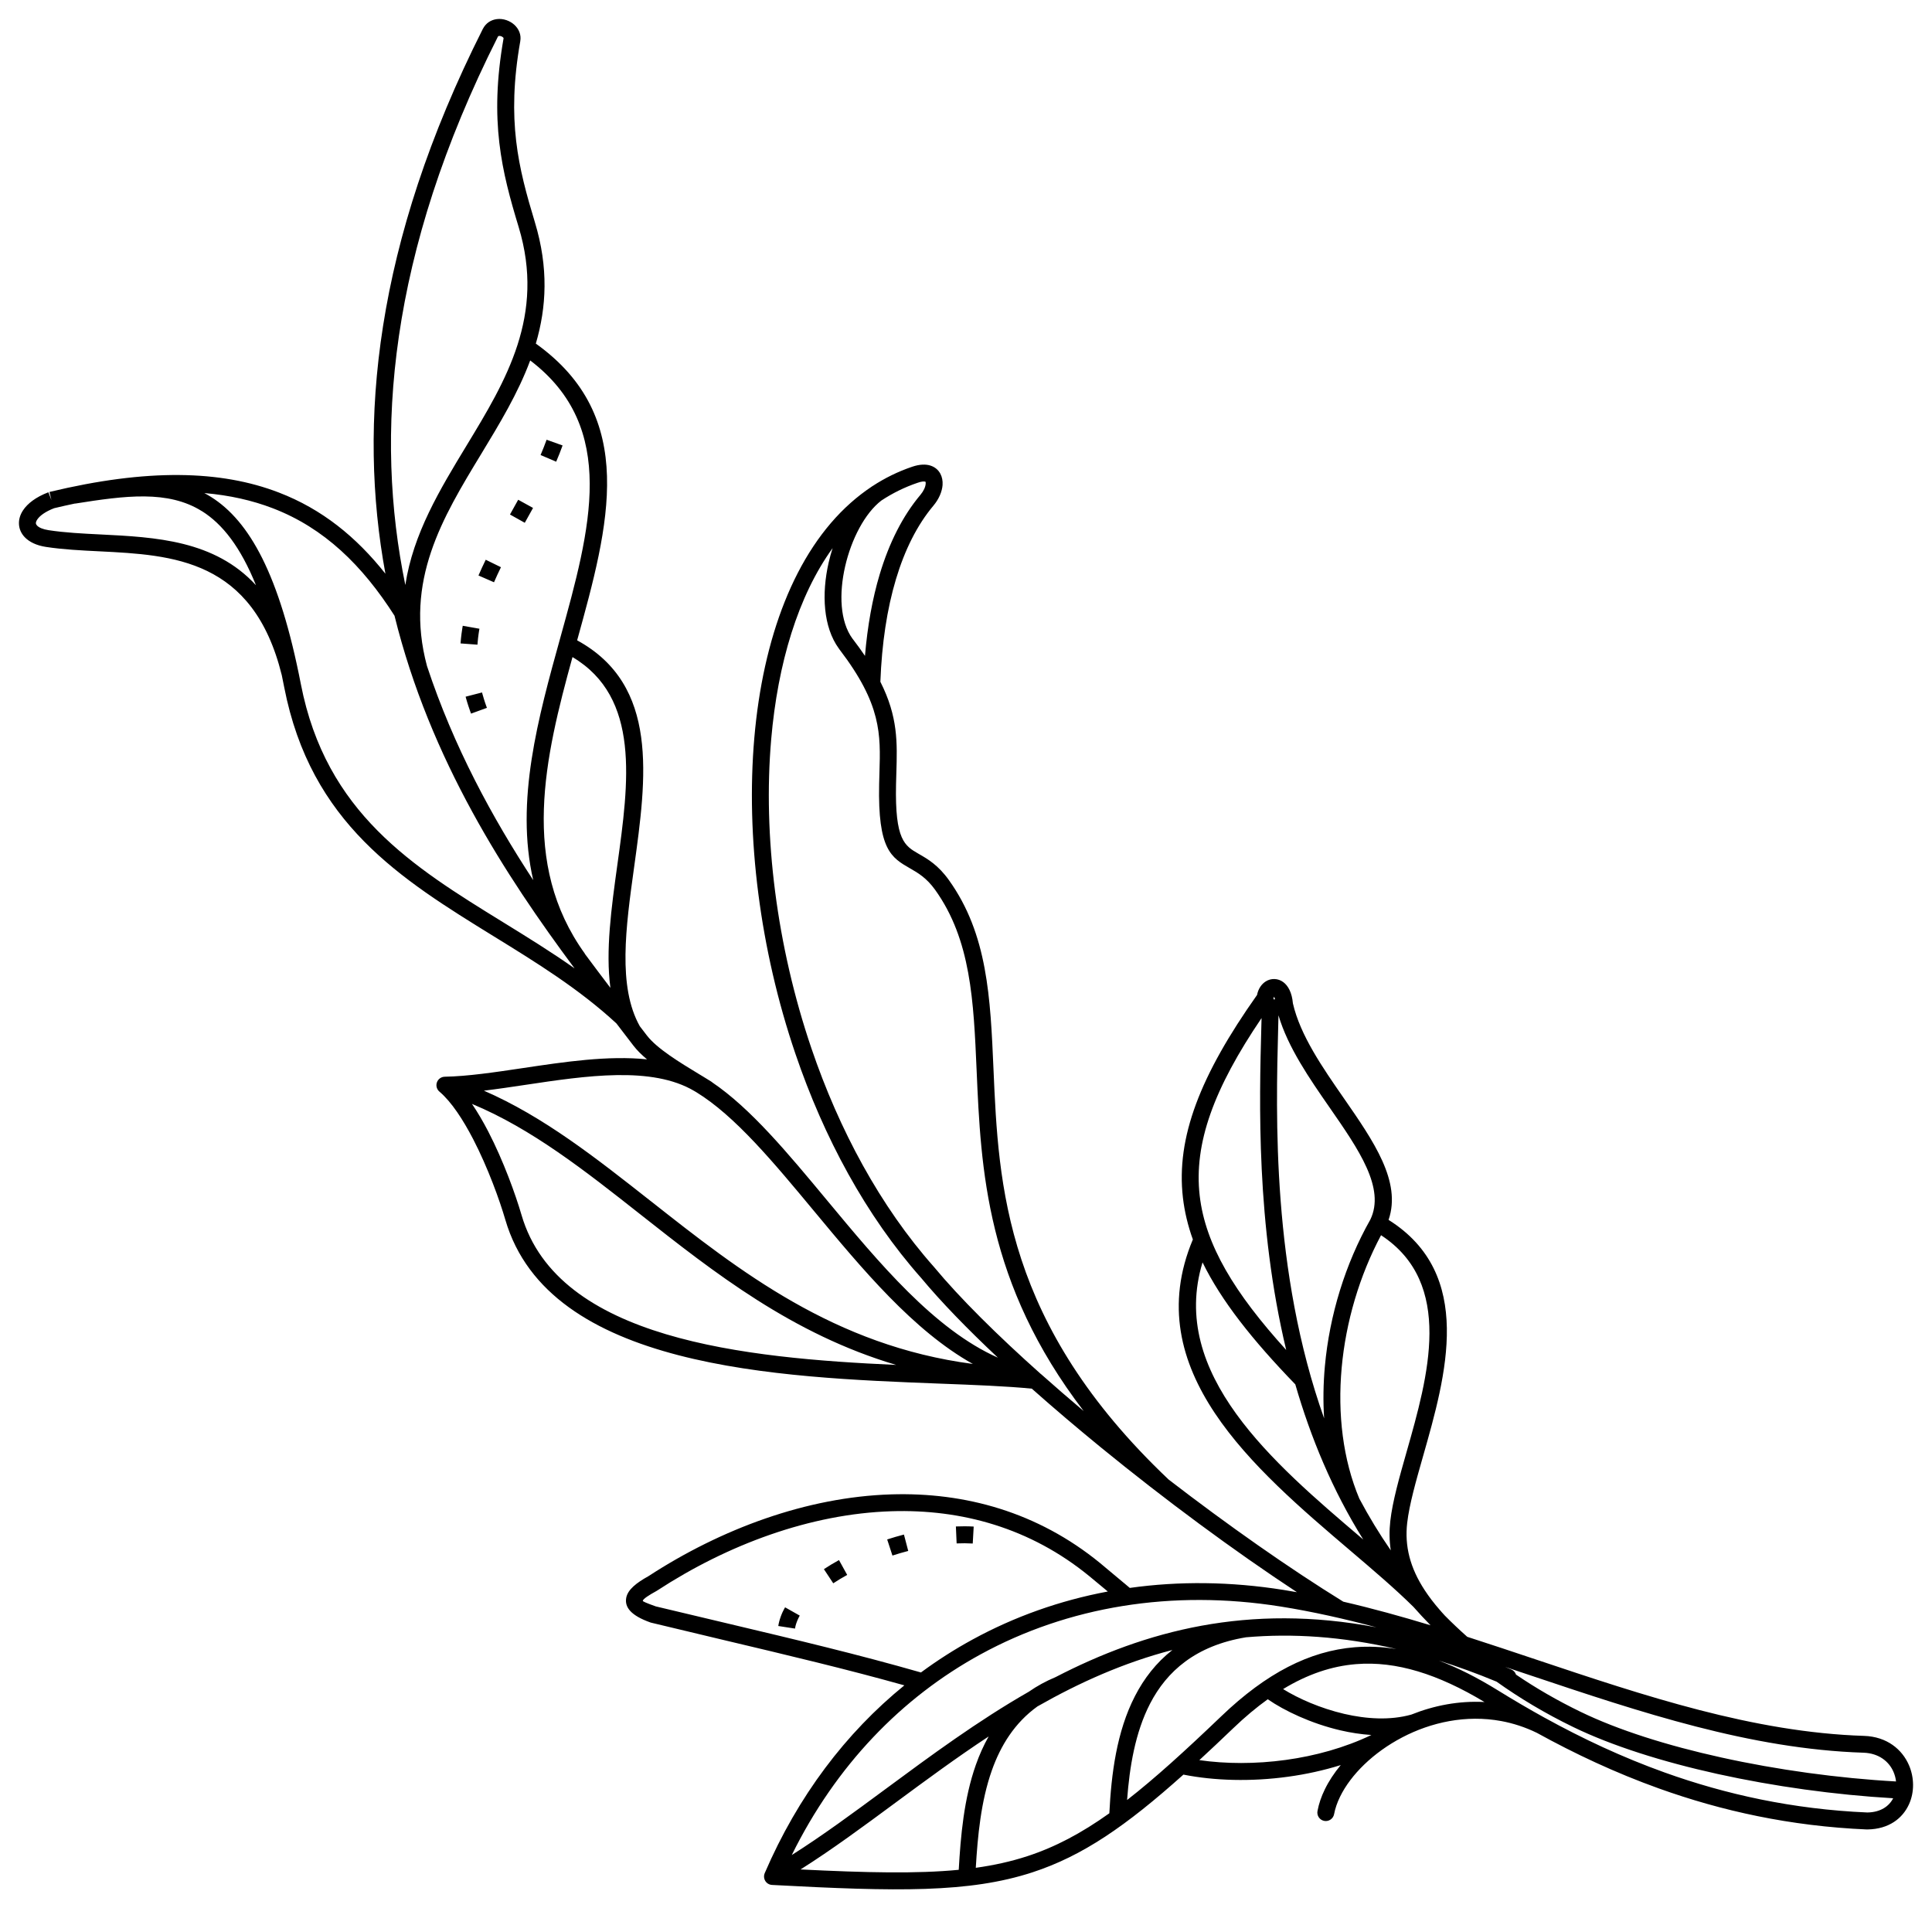 <?xml version="1.0" encoding="UTF-8"?>
<svg data-bbox="140 95.375 60 59.25" color-interpolation-filters="sRGB" viewBox="139.4 94.775 61.2 60.45" height="2370.584" width="2400" xmlns="http://www.w3.org/2000/svg" data-type="ugc">
    <g transform="translate(140 95.375)" class="imagesvg isNoFont">
        <path class="image-rect" fill="none" d="M60 0v59.25H0V0z"/>
        <svg class="image-svg-svg primary" height="59.25" width="60" filter="url(#acd61180-df8b-460d-8987-8ebce67bd8c7)" overflow="visible">
            <svg clip-rule="evenodd" fill-rule="evenodd" viewBox="2073.202 2424.419 55849.816 55151.477" xmlns:xlink="http://www.w3.org/1999/xlink" xmlns="http://www.w3.org/2000/svg">
                <path d="M57336 54890c-1709-99-3513-349-5178-716-1625-359-3117-831-4258-1385-824-400-1574-849-2258-1337-583-242-1150-448-1702-621 563 213 1143 507 1745 880 443 274 897 541 1365 800 8 4 15 8 23 12 1100 606 2271 1158 3529 1609 1797 644 3773 1083 5974 1178 389-6 640-183 761-420zm-32672-5630-15 27-11 20-11 20-10 20-10 20-10 20-10 20-9 21-9 21-9 21-8 21-8 21-8 21-7 21-7 21-7 21-7 21-6 21-6 21-6 21-5 21-5 22-5 22-4 22-4 22-4 22 494 76 2-14 2-14 3-14 3-14 3-14 3-14 4-14 4-14 4-14 4-14 5-14 5-14 5-14 5-14 6-15 6-15 6-15 6-15 7-15 7-15 14-30 15-30c7-12 13-25 20-37l-436-246zm5560-2381c-175-10-350-10-524-3l22 500c158-7 317-6 475 3l28-499zm-2056 236c-166 43-331 91-494 144l155 475c154-50 309-95 466-136l-127-484zm-1914 752c-152 83-301 173-446 268l276 417c133-88 271-170 411-247l-242-438zm5952-5487c6 5 11 9 16 14 400 356 817 717 1247 1080-2886-3764-3032-7151-3158-10053-89-2044-166-3841-1223-5317-254-354-511-502-735-630-560-322-958-550-916-2492 3-120 6-227 9-333 35-1133 62-2011-1175-3629-3-4-5-7-22-31-462-633-512-1610-301-2534 33-144 72-287 117-427-1018 1410-1617 3396-1811 5639-246 2844 160 6092 1186 9110 817 2403 2027 4658 3611 6443l5 6c762 918 1865 2011 3150 3156zm-263 433c-758-74-1692-110-2721-149-4762-183-11525-443-12807-4831-167-573-510-1530-950-2380-297-572-634-1090-985-1392-79-61-117-168-86-269 32-106 129-175 234-177 676-12 1476-131 2305-255 1228-184 2520-377 3660-257-159-133-297-268-402-406-190-249-334-436-482-629l-21-27c-1101-1017-2363-1795-3606-2561-2749-1695-5405-3332-6187-7348-24-122-48-241-72-358-847-3425-3219-3543-5369-3651-550-27-1087-54-1582-130-284-43-494-148-627-286-106-111-164-243-171-386-7-136 32-274 119-406 131-201 381-394 749-534l89 233-58-242c2895-697 5058-640 6762 16 1275 490 2284 1310 3144 2395-816-4428-322-9724 2869-16058 93-184 249-275 419-296 93-12 190 0 280 31 88 30 170 78 238 141 128 120 204 288 170 481-206 1170-219 2103-121 2941s309 1592 552 2395c408 1348 342 2512 28 3579 3024 2165 2165 5336 1218 8750 2423 1323 2047 4038 1680 6689-246 1775-488 3521 168 4690 78 101 149 194 207 270 296 388 975 800 1533 1138l99 60c7 4 15 8 22 13q70.5 42 141 87c52 32 97 59 129 80l-2 3c1136 766 2236 2090 3390 3480 1532 1844 3161 3807 5040 4642-901-846-1677-1646-2261-2348-1631-1837-2873-4151-3710-6613-1049-3083-1463-6404-1212-9313 254-2937 1190-5466 2843-6933 194-172 398-330 611-472l28-20 1 1c363-238 754-431 1173-573 219-74 398-78 537-34 134 43 230 126 291 237 54 99 75 214 67 336-14 194-108 417-270 609-478 569-844 1301-1103 2163-267 889-419 1911-461 3030 522 1034 499 1789 471 2695-3 110-7 222-9 329-36 1646 256 1813 666 2049 267 153 574 329 893 775 1142 1596 1223 3461 1315 5585 148 3409 325 7504 5163 12090 1751 1349 3556 2617 5151 3602 862 199 1719 437 2573 696-175-178-343-360-506-544-532-526-1177-1076-1855-1653-2849-2425-6262-5330-4648-9179-147-410-245-819-293-1233-205-1775 511-3609 2186-5977 35-183 134-323 257-400 78-49 166-73 257-70 92 3 182 33 262 93 139 104 254 306 281 624 216 943 873 1891 1501 2796 881 1271 1707 2462 1320 3589 2546 1600 1698 4580 1016 6972-211 740-404 1420-467 1963-78 679 81 1321 519 1988 123 188 268 378 436 571 17 19 33 37 50 56l-1 1c35 39 70 78 106 117 211 214 432 422 661 626 677 218 1354 444 2029 670 3208 1074 6408 2146 9668 2251 680 22 1128 400 1329 868 78 182 118 379 119 575 1 198-38 393-118 570-188 418-593 736-1224 746-9 1-17 1-26 0-2255-97-4281-547-6124-1208-1286-461-2481-1024-3601-1641-348-169-700-282-1049-347-1042-193-2072 37-2922 482-848 444-1514 1096-1833 1752-84 173-143 344-174 510-25 135-155 225-290 200s-225-155-200-290c39-212 112-426 215-637 118-244 277-486 471-719-508 158-1031 272-1551 343-1093 151-2176 119-3088-62-1695 1519-2975 2399-4451 2881-1865 609-4004 569-7663 373-34 0-68-6-101-20-127-54-185-201-131-328 979-2274 2394-4137 4118-5538-1696-475-3368-872-5413-1357-493-117-1014-241-2049-490l-19-5-6-2c-572-203-767-447-714-729 45-239 298-439 654-636 2145-1397 4667-2334 7154-2412 2176-68 4322 519 6165 2026 185 152 443 369 701 586h1c49 42 99 84 173 146 1452-204 2974-189 4531 59 133 21 265 43 397 67-1857-1221-3901-2734-5778-4267-708-579-1392-1160-2034-1730zm-16511-8396c168 247 328 522 476 807 456 880 811 1874 985 2470 1074 3675 6586 4217 11046 4419-3062-908-5362-2720-7539-4436-1638-1292-3207-2528-4967-3260zm2482-18937c68-158 131-317 189-479l-471-169c-55 152-114 302-178 451zm-2042 7257-11-30-13-35-12-35-12-35-12-35-11-35-11-35-11-35-10-35-10-34-10-34-10-34-11-41-484 125 13 48 11 38 11 38 11 38 12 38 12 38 12 38 13 38 13 38 13 39 14 39 14 39 11 30 470-171zm-279-1859 3-45 3-31 3-31 3-31 3-31 3-31 4-31 4-31 4-31 4-31c5-31 9-61 14-91l10-58-492-87-5 30-6 34-5 34-5 34-5 34-5 34-5 34-4 34-4 34-4 34-4 34-3 34-3 34-3 34-4 48 499 37zm488-1843c65-150 133-297 205-444l-449-220c-75 153-146 308-214 464zm907-1753c82-146 164-292 244-439l-438-241c-80 145-161 290-242 435l436 244zm-9448-877c66 35 131 73 196 113 1134 713 2021 2287 2650 5521 740 3801 3304 5382 5959 7018 707 436 1421 876 2111 1363-2026-2725-4257-6136-5309-10399-949-1486-2072-2585-3588-3168-604-232-1272-384-2018-448zm-70 535c-1000-628-2260-460-3740-225v-3c-202 42-409 89-619 139-258 100-423 220-500 337-27 42-40 78-38 107 1 22 13 45 34 68 59 61 171 110 340 136 482 74 1000 100 1531 126 1622 81 3362 168 4584 1497-456-1129-987-1803-1591-2183zm8724-13990c-3229 6407-3640 11736-2728 16166 231-1516 1018-2814 1806-4113 1163-1917 2325-3833 1536-6442-250-824-467-1600-570-2483s-89-1862 125-3083c1-8-6-19-18-29-15-14-36-26-58-33-20-7-41-10-60-7-14 2-27 9-34 24zm-2090 18552c788 2387 1931 4481 3133 6316-537-2330 147-4796 799-7148 890-3208 1718-6194-888-8176-360 970-905 1869-1450 2767-1133 1867-2266 3734-1594 6241m4653 8486c256 346 509 681 756 1006-146-1091 28-2352 205-3628 338-2438 684-4933-1323-6125-816 2962-1555 6078 365 8745l-4 3zm1950 7297c2614 2061 5408 4262 9493 4799-1751-979-3259-2794-4684-4510-1195-1439-2330-2806-3471-3504l-4-2c-18-11-36-22-54-32-1250-740-3189-450-4982-181-417 62-827 124-1222 171 1756 763 3306 1985 4923 3259zm6312-16079c74-875 218-1685 436-2410 278-925 676-1717 1201-2341 92-110 146-228 153-324 2-29 0-51-6-62 0-1-1 0-4 0-42-14-116-6-227 32-383 130-739 306-1070 524-485 373-883 1136-1068 1943-183 798-153 1624 217 2130 5 7 0 0 17 21 130 170 247 332 352 488zm9859 32560c777 112 1660 117 2551-6h1c863-119 1733-358 2521-735-308-20-615-68-912-137-863-201-1653-577-2143-917-337 242-676 526-1019 855-350 335-682 649-999 940m2470-2095c448 278 1096 566 1802 731 655 152 1355 196 1979 21 663-266 1400-412 2158-370-1370-824-2603-1213-3784-1118-725 58-1437 300-2155 736m-5169-2878c-157-132-326-273-544-451-1741-1425-3772-1980-5833-1915-2395 75-4833 984-6910 2339l-16 10c-235 130-397 234-408 293-3 16 105 65 384 164 428 103 1251 298 2031 483 2171 515 3918 930 5787 1465 486-359 995-684 1523-972 1234-674 2573-1150 3986-1415zm-2074 3389c-671 483-1084 1151-1345 1888-323 914-418 1943-473 2871 543-76 1041-187 1517-342 826-270 1593-676 2421-1266 57-1147 213-2406 757-3459 266-516 623-981 1102-1356-1437 373-2751 965-3979 1664m-2321 4818c56-986 151-2094 505-3096 103-290 226-570 377-836-952 627-1855 1294-2730 1940-963 712-1892 1398-2816 1981 1947 97 3426 130 4663 11zm2072-5255c233-162 493-306 783-427 2642-1367 5688-2186 9461-1468-937-250-1876-462-2821-613-3215-512-6273 2-8847 1408-2331 1273-4269 3279-5571 5919 907-573 1826-1252 2779-1956 1320-975 2703-1997 4217-2863zm6398-1601c-1482 245-2335 1000-2829 1958-439 851-605 1869-677 2840 817-636 1710-1448 2783-2475 1320-1265 2597-1922 3933-2030 404-32 812-14 1226 53-1602-374-3073-464-4437-346zm7960 1099c585 398 1218 765 1903 1097 1108 538 2562 997 4149 1347 1655 366 3453 613 5155 708-10-95-35-190-74-281-131-305-429-552-886-567-3334-108-6568-1191-9810-2277-252-84-504-169-756-253 61 25 121 50 182 76 68 29 116 84 138 149zm-4503-3983c-909-1454-1551-3011-2003-4574-1271-1314-2186-2472-2735-3597-1000 3288 2087 5915 4683 8125zm-2271-5587c-888-3709-793-7326-734-9520 2-92 5-181 7-268-1404 2072-2002 3694-1824 5238 168 1455 1027 2870 2551 4549zm-377-10341 48 1c-9-34-20-59-32-78-7 16-12 39-15 67zm149 472c-3 116-6 237-9 362-68 2584-190 7182 1355 11523-33-506-25-1022 22-1538 136-1503 601-3017 1339-4321 451-927-343-2072-1194-3299-603-869-1232-1777-1513-2727m2386 14255c276 519 583 1027 925 1521-43-284-47-572-14-865 67-585 266-1284 482-2043 630-2213 1414-4965-755-6384-636 1194-1038 2556-1161 3909-123 1360 36 2709 523 3864z"/>
            </svg>
        </svg>
        <defs>
            <filter id="acd61180-df8b-460d-8987-8ebce67bd8c7">
                <feColorMatrix class="icon-feColorMatrix" values="0 0 0 0 0.312 0 0 0 0 0.367 0 0 0 0 0.523 0 0 0 1 0"/>
            </filter>
        </defs>
    </g>
</svg>
